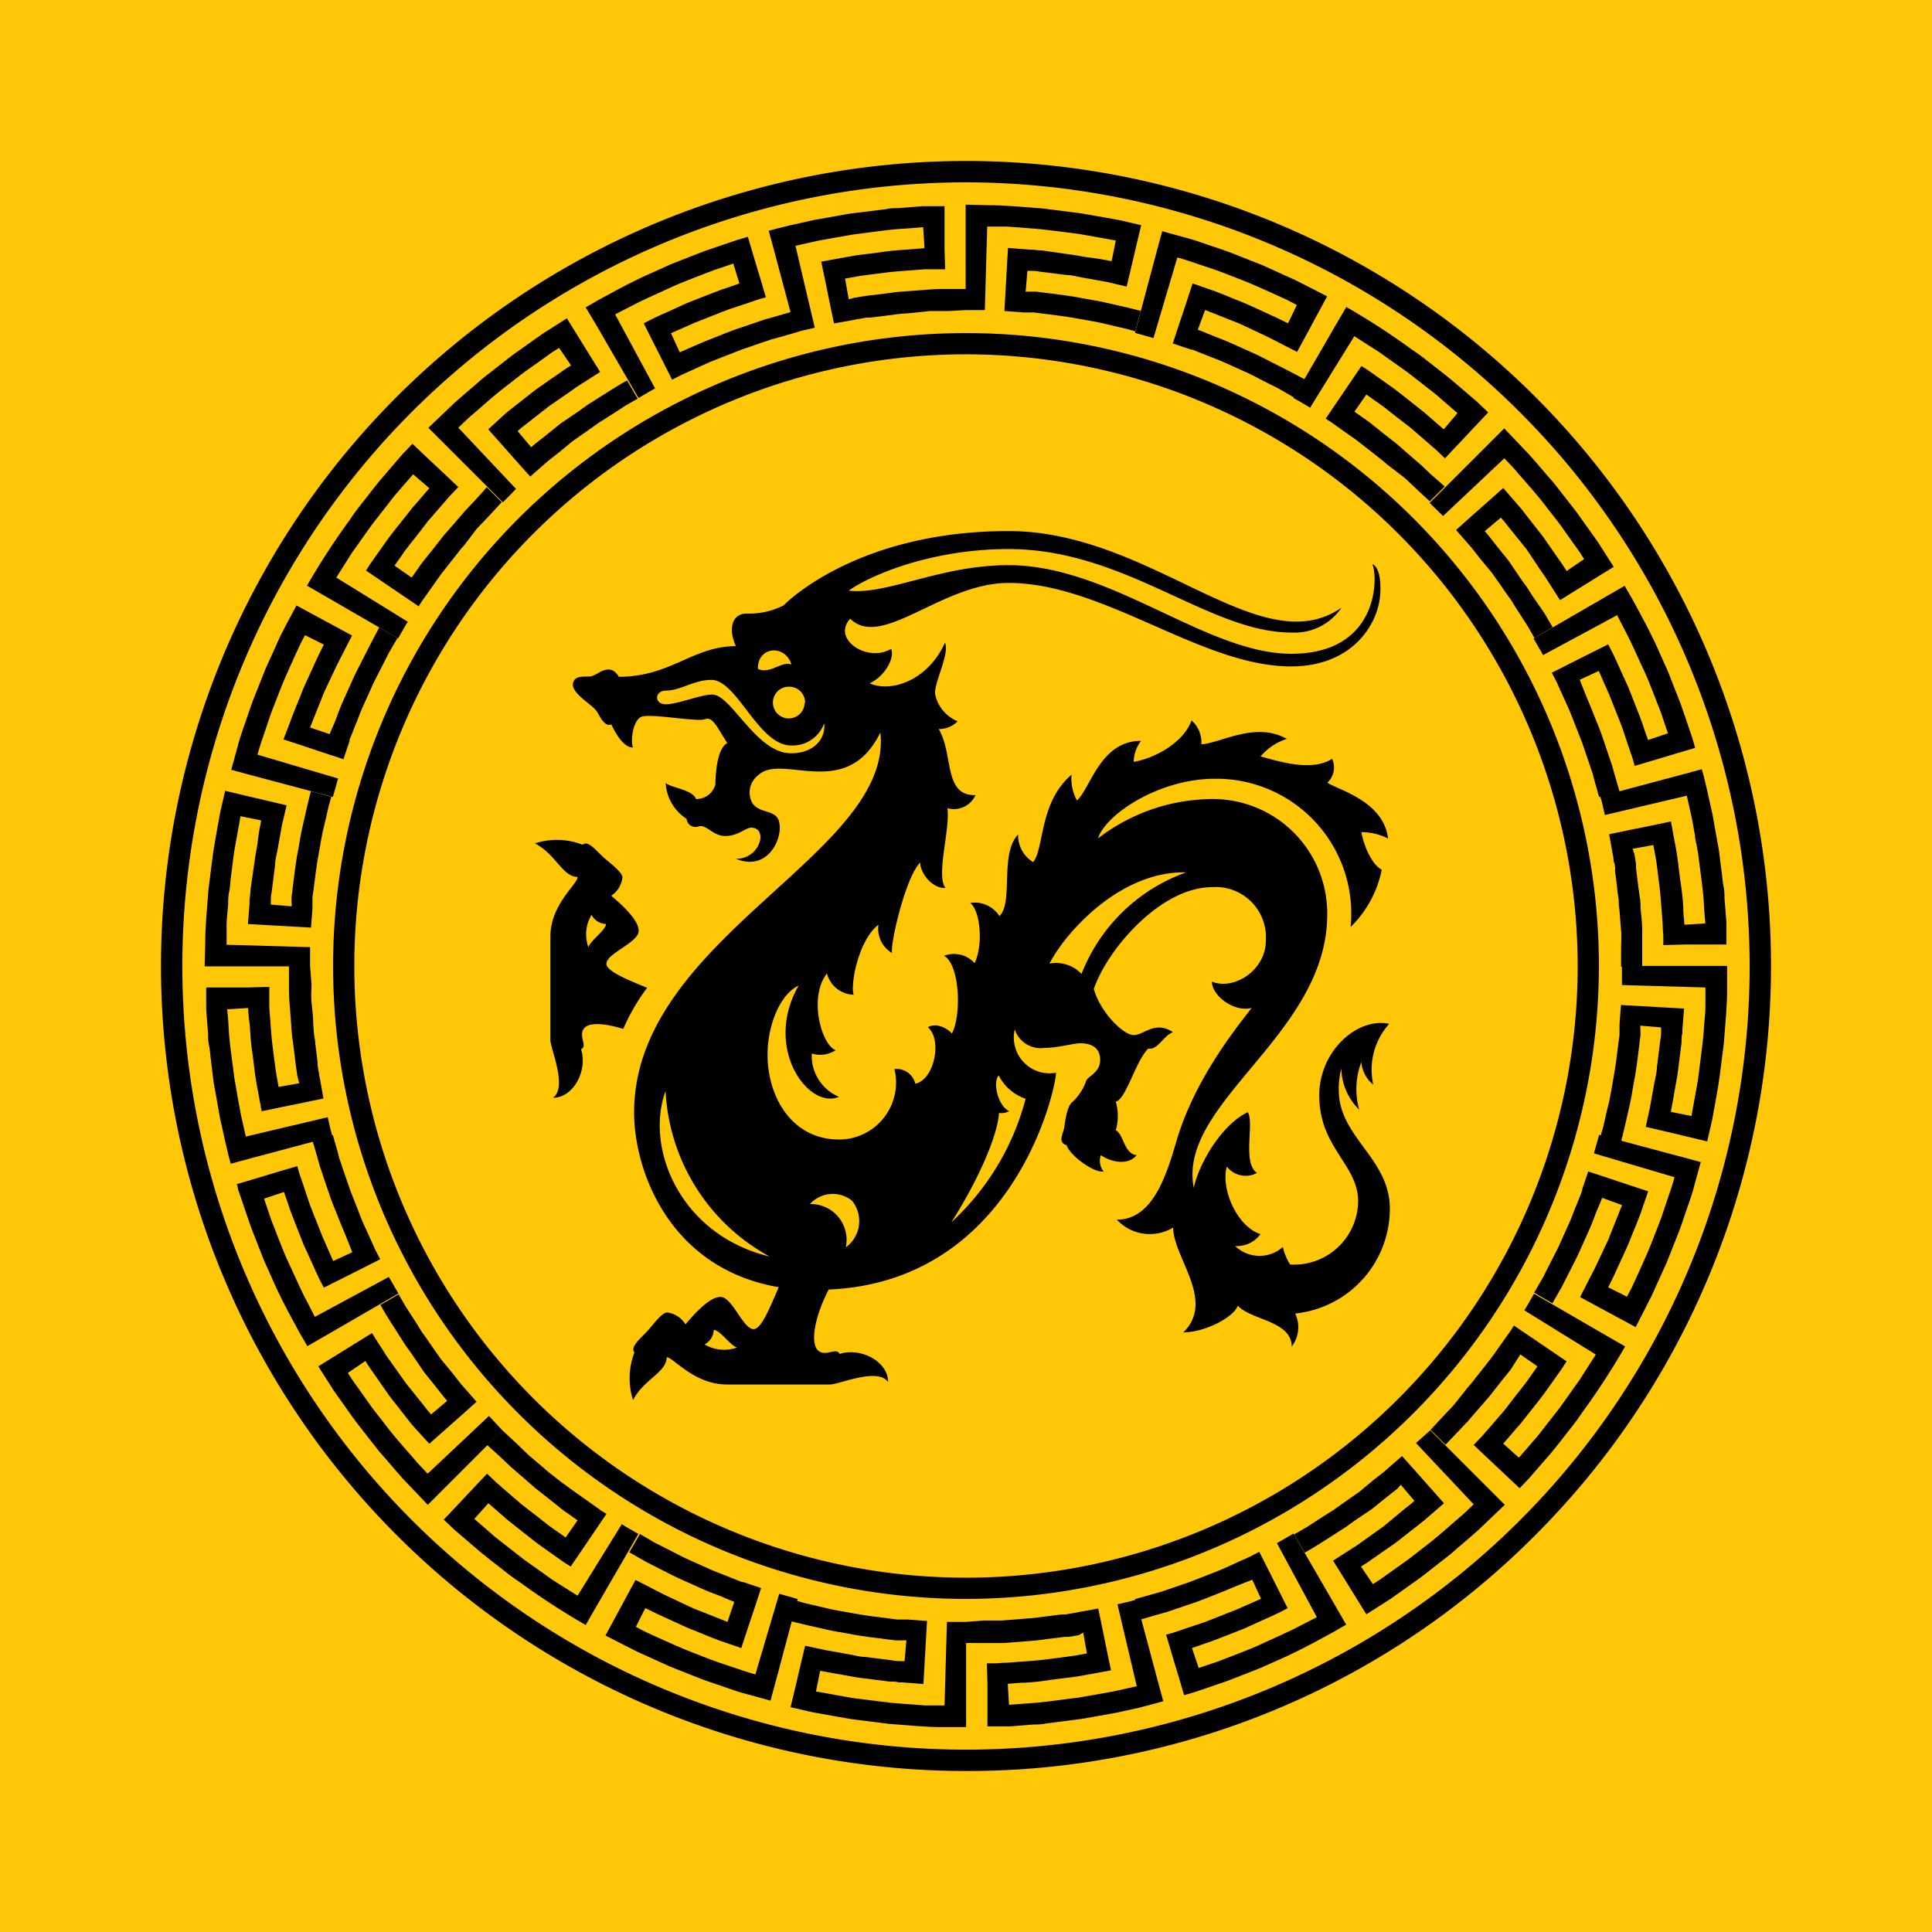 <svg id="Layer_1" data-name="Layer 1" xmlns="http://www.w3.org/2000/svg" viewBox="0 0 162 162"><defs><style>.cls-1{fill:#ffc705;}</style></defs><rect class="cls-1" width="162" height="162"/><path d="M137.54,86l1.75.15,0,.29c0,.18,0,.45-.07.76-.08.63-.18,1.47-.29,2.31,0,.42-.13.83-.2,1.23s-.13.75-.19,1.06l-.18,1L138,94.49l1.72.4,1.72.41,1.71.41.42-1.82s.14-.8.36-2c.05-.3.11-.62.17-1s.1-.71.15-1.08c.1-.76.2-1.56.3-2.37.12-1.61.28-3.23.27-4.45l0-2H136l0,1.61,7,.2v.47c0,.29,0,.71,0,1.22s-.09,1.09-.13,1.72c0,.32-.05.64-.08,1s-.08.66-.12,1c-.08.67-.17,1.34-.25,2s-.21,1.21-.29,1.71l-.3,1.66-1.73-.35.2-1.08c.05-.32.12-.69.19-1.09s.16-.83.21-1.27l.3-2.37c0-.33,0-.6.07-.79l0-.3.14-1.76-1.77-.1-1.76-.1-1.76-.1-.12,1.6,0,.41c0,.13,0,.29,0,.47l-.08.61c-.12.89-.24,2.08-.47,3.26-.11.59-.2,1.18-.32,1.73s-.25,1-.35,1.49-.18.8-.25,1l-.11.4,1.71.46.11-.41c.07-.26.15-.64.26-1.09s.22-1,.35-1.54.22-1.18.33-1.79c.25-1.21.37-2.44.49-3.36,0-.23.06-.44.08-.62s0-.36,0-.49Z"/><path d="M134.35,100.44l1.66.61-.11.27c-.07.17-.16.42-.28.71s-.25.64-.4,1-.29.77-.47,1.15l-1,2.12-.48.94-.78,1.52,1.55.84,1.56.84,1.55.84.85-1.66.25-.5c.08-.16.19-.35.29-.57s.22-.48.34-.76l.86-1.89.88-2.22c.31-.75.55-1.52.8-2.24s.49-1.39.64-2l.55-2-1.7-.46-6.82-1.82-.44,1.55,6.76,2s-.17.65-.51,1.61l-.55,1.64c-.21.6-.47,1.22-.71,1.85-.48,1.27-1.06,2.48-1.47,3.41-.11.23-.21.44-.29.63s-.18.34-.24.47l-.22.41-1.57-.79.49-1,1-2.18c.19-.4.34-.8.49-1.18l.41-1,.29-.74a2.65,2.65,0,0,0,.1-.28l.57-1.67-1.68-.55-1.67-.56-1.68-.55-.51,1.52a.55.55,0,0,1,0,.1l-.11.28c-.09.25-.23.6-.4,1s-.34.91-.57,1.42l-.72,1.6c-.24.56-.52,1.08-.78,1.58l-.69,1.37-.75,1.29,1.53.89.77-1.34.72-1.41c.26-.52.55-1.06.8-1.63l.74-1.65c.24-.53.42-1,.59-1.47l.42-1,.11-.29A.82.82,0,0,0,134.35,100.44Z"/><path d="M127.48,113.57l1.44,1-.61.86c-.35.53-.89,1.18-1.41,1.85l-.77,1-.71.82-.69.8-.18.2c-.1.12-.24.29-.39.44l-.59.62,1.28,1.21,1.29,1.21,1.28,1.21.64-.67c.17-.17.32-.35.43-.48l.19-.22,1.33-1.53c.2-.23.4-.49.62-.76s.44-.57.68-.87l.72-.92c.24-.31.47-.65.71-1a60.82,60.82,0,0,0,3.53-5.44l-1.53-.88-6.11-3.54-.4.7-.28.48-.14.21,6,3.71L132.9,115l-.44.69-.53.74c-.36.52-.76,1.07-1.15,1.62l-1.22,1.56-.56.72c-.18.23-.37.43-.53.62l-1.11,1.28-1.31-1.18.71-.82c.21-.25.46-.54.73-.84l.79-1c.54-.68,1.09-1.36,1.46-1.9l.63-.89.51-.72c.13-.18.24-.36.33-.5l.15-.23-1.47-1-1.47-1-1.48-1-.13.21c-.08.13-.19.3-.31.46l-.47.66-.86,1.22c-.27.36-.6.77-.94,1.21l-.54.68-.27.35-.3.34L122,117.69l-.27.31-.27.28-.5.53-1,1.08,1.25,1.25,1.07-1.12.51-.54.28-.29.28-.33,1.19-1.37.31-.35.28-.36.55-.7c.36-.46.7-.87,1-1.25Z"/><path d="M117.46,124.5l1.14,1.35-.22.19c-.14.13-.35.28-.6.48L116,128l-1.9,1.35c-.25.19-.47.33-.63.43l-.25.16-1.44.92.93,1.5.93,1.5.93,1.5,1.57-1,.47-.3,1.2-.85c.49-.36,1.08-.75,1.68-1.22l1.88-1.47c.32-.24.62-.52.92-.78l.89-.76.82-.72.71-.68,1.47-1.4-1.25-1.25-5-5L118.73,121l4.84,5.14-.34.32c-.21.2-.51.5-.9.82-.77.66-1.76,1.57-2.84,2.39-.54.41-1.06.84-1.57,1.21l-1.41,1c-.41.29-.75.55-1,.7l-.39.25-1-1.47.25-.16c.16-.1.39-.25.65-.44l2-1.39,1.89-1.48c.25-.2.47-.36.61-.49l.23-.2,1.33-1.15-1.17-1.32-1.17-1.32-1.18-1.32-1.21,1.06-.31.27-.86.67-1.2,1-1.43,1-.73.52-.73.46-1.29.83a5.26,5.26,0,0,1-.52.32l-.41.24-.36.2.89,1.53.37-.21.42-.25.54-.33,1.33-.85c.24-.16.5-.31.75-.48l.75-.54,1.48-1,1.24-1,.88-.69Z"/><path d="M105,132.46l.74,1.6-1,.44-1,.44-1.16.46c-.78.31-1.56.63-2.17.82l-1,.33-.81.28c-.2.07-.41.13-.57.17l-.25.07.5,1.69.51,1.69.5,1.69.28-.08.62-.18.88-.3,1.92-.66,1.94-.76c.35-.14.72-.27,1.08-.44l1.11-.5c1.49-.64,2.92-1.41,4-2,.54-.28,1-.55,1.28-.72l.48-.27-.88-1.53-3.54-6.11-.69.4-.48.28-.22.12,3.35,6.21-1.5.77c-.89.48-2.13,1-3.36,1.58l-.46.2-.47.19-.91.36c-.59.22-1.13.45-1.61.62l-1.6.54-.56-1.67,1-.35c.63-.19,1.44-.53,2.25-.84l1.19-.47,1-.46,1-.45.25-.11.55-.26.78-.4-.79-1.58-.79-1.57-.8-1.58-.71.37-.5.23-.23.1-1.36.62c-.41.19-.9.38-1.42.58l-1.64.64-1.66.57-.77.26-.69.19-1.44.41.46,1.71,1.48-.43.72-.2.79-.27,1.72-.58c.58-.21,1.15-.45,1.69-.66s1-.4,1.46-.6Z"/><path d="M90.83,136.9l.31,1.74-1,.18c-.63.1-1.47.2-2.31.31s-1.68.16-2.31.21l-1.06.08s-.42,0-.85.05l-.86,0,.05,1.76,0,1.76,0,1.77.94,0c.46,0,.93,0,.93,0l2-.16c.3,0,.63,0,1-.08l1.08-.14,1.17-.15c.39-.05.79-.09,1.19-.17l2.35-.42c.37-.06.73-.16,1.07-.23l1-.22L97,142.8l.54-.15-.46-1.7-1.82-6.82-.24.07a4.65,4.65,0,0,1-.54.14l-.78.18,1.62,6.87-1.65.37c-.49.11-1.07.2-1.7.32l-1,.17-.49.09-.5.06c-1.34.17-2.68.37-3.69.42l-1.68.13-.11-1.76,1.09-.09c.65,0,1.52-.09,2.38-.22s1.73-.21,2.38-.31l1.07-.19,1.74-.32-.36-1.72-.35-1.73-.36-1.73-1.58.28-.4.08-.47.08-.28.05-.32,0-1.53.19-.85.11-.89.07-1.76.14c-.56,0-1.08,0-1.53,0L81,136v1.77l1.54,0c.47,0,1,0,1.59,0l1.81-.14.92-.07.88-.12,1.57-.19.33,0,.3-.05.48-.08Z"/><path d="M76,137.54l-.15,1.75-.29,0c-.18,0-.45,0-.76-.07l-2.31-.29c-.42,0-.83-.13-1.23-.2l-1.06-.19-1-.18L67.51,138l-.41,1.72-.4,1.72-.41,1.71,1.82.42,2,.36,1,.17c.34.07.71.1,1.08.15l2.37.3c1.61.12,3.23.28,4.45.27l2,0V136l-1.61,0-.2,7h-.47c-.29,0-.71,0-1.22,0l-1.72-.13-1-.08-1-.12-2-.25c-.63-.08-1.21-.21-1.71-.29l-1.66-.3.35-1.73,1.08.2,1.09.19c.41.07.83.16,1.27.21l2.37.3c.33,0,.6,0,.79.07l.3,0,1.76.14.1-1.77.1-1.76.1-1.76-1.6-.12-.41,0-.48,0-.6-.08c-.89-.12-2.08-.24-3.26-.47-.59-.11-1.18-.2-1.73-.32l-1.49-.35c-.44-.1-.8-.18-1-.25l-.4-.11-.46,1.71.41.11,1.09.26,1.54.35c.57.13,1.18.22,1.79.33,1.21.25,2.44.37,3.36.49l.62.08c.19,0,.36,0,.49,0Z"/><path d="M61.56,134.35,61,136l-.27-.11-.71-.28-1-.4c-.37-.14-.77-.29-1.15-.47l-2.12-1-.94-.48-1.52-.78-.84,1.55-.84,1.56-.84,1.55,1.66.85.5.25c.16.08.35.19.57.29l.76.34,1.89.86,2.22.88c.75.31,1.52.55,2.24.8s1.39.49,2,.64l2,.55.46-1.7,1.82-6.82-1.55-.44-2,6.76s-.65-.17-1.61-.51l-1.64-.55c-.6-.21-1.22-.47-1.85-.71-1.27-.48-2.48-1.06-3.41-1.47l-.63-.29-.47-.24-.41-.22.79-1.57,1,.49,2.18,1c.4.19.8.34,1.18.49l1,.41.74.29.28.1,1.67.57.55-1.68.56-1.67.55-1.68-1.52-.51-.1,0-.28-.11-1-.4c-.42-.17-.91-.34-1.42-.57l-1.6-.72c-.56-.24-1.08-.52-1.58-.78l-1.37-.69-1.29-.75-.89,1.53,1.34.77,1.41.72c.52.26,1.06.55,1.63.8l1.65.74c.53.24,1,.42,1.47.59l1,.42.29.11Z"/><path d="M48.43,127.48l-1,1.44-.86-.61c-.53-.35-1.18-.89-1.85-1.41l-1-.77-.82-.71-.8-.69-.2-.18c-.12-.1-.29-.24-.44-.39l-.62-.59-1.21,1.28-1.21,1.29-1.21,1.28.67.64c.17.17.35.32.48.43l.22.19L40.12,130c.23.2.49.4.76.62l.87.68.92.72c.31.24.65.47,1,.71a60.82,60.82,0,0,0,5.44,3.53l.88-1.53,3.54-6.11-.7-.4-.48-.28-.21-.14-3.71,6L47,132.9l-.69-.44-.74-.53-1.62-1.15-1.56-1.22-.72-.56c-.23-.18-.43-.37-.62-.53l-1.28-1.11,1.18-1.31.82.71.84.73,1,.79c.68.54,1.36,1.09,1.9,1.46l.89.63.72.51c.18.13.36.24.5.33l.23.15,1-1.47,1-1.47,1-1.48-.21-.13c-.13-.08-.3-.19-.46-.31l-.66-.47-1.22-.86L47,124.23l-.68-.54-.35-.27-.34-.3L44.31,122,44,121.7l-.28-.27-.53-.51-1.08-1-1.25,1.25L42,122.21l.54.51.29.28.33.28,1.37,1.19.35.31.36.28.7.55c.46.36.87.7,1.25,1Z"/><path d="M37.5,117.46l-1.35,1.14-.19-.22c-.13-.14-.28-.35-.48-.6L34.05,116l-1.35-1.9c-.19-.25-.33-.47-.43-.63l-.16-.25-.92-1.44-1.5.93-1.5.93-1.5.93,1,1.57.3.47.85,1.2c.36.49.75,1.08,1.22,1.68l1.47,1.88c.24.32.52.62.78.92l.76.89.72.82.68.71,1.4,1.47,1.25-1.25,5-5L41,118.73l-5.14,4.84-.32-.34c-.2-.21-.5-.51-.82-.9-.66-.77-1.57-1.76-2.39-2.84-.41-.54-.84-1.06-1.21-1.57l-1-1.41c-.29-.41-.55-.75-.7-1l-.25-.39,1.47-1,.16.25c.1.16.25.39.44.65l1.39,2,1.48,1.89c.2.25.36.47.49.61l.2.23L36,121.06l1.32-1.17,1.32-1.17,1.32-1.18-1.06-1.21-.27-.31-.67-.86L37,114c-.32-.46-.67-.94-1-1.43-.17-.25-.34-.49-.52-.73s-.31-.49-.46-.73l-.83-1.29a5.26,5.26,0,0,1-.32-.52l-.24-.41-.2-.36-1.53.89.21.37.25.42q.14.24.33.54l.85,1.33c.16.24.31.5.48.75l.54.75,1,1.48,1,1.24.69.88Z"/><path d="M29.54,105l-1.6.74-.44-1-.44-1-.46-1.16c-.31-.78-.63-1.56-.82-2.17l-.33-1-.28-.81c-.07-.2-.13-.41-.17-.57l-.07-.25-1.69.5-1.69.51-1.69.5.08.28c0,.17.11.4.18.62l.3.88s.26.77.66,1.92l.76,1.94c.14.35.27.72.44,1.08s.33.74.5,1.11c.64,1.49,1.41,2.92,2,4,.28.54.55,1,.72,1.28l.27.48,1.53-.88,6.11-3.54-.4-.69-.28-.48a2.08,2.08,0,0,1-.12-.22l-6.21,3.35s-.3-.6-.77-1.5-1-2.13-1.58-3.36l-.2-.46-.19-.47-.36-.91c-.22-.59-.45-1.13-.62-1.61-.33-1-.54-1.6-.54-1.6l1.67-.56.35,1c.19.63.53,1.44.84,2.25l.47,1.19.46,1,.45,1,.11.25c.08.15.16.35.26.55l.4.78,1.58-.79,1.57-.79,1.58-.8-.37-.71c-.09-.18-.17-.37-.23-.5l-.1-.23-.62-1.36c-.19-.41-.38-.9-.58-1.42s-.43-1.08-.64-1.64l-.57-1.66c-.09-.27-.17-.52-.26-.77s-.13-.48-.19-.69c-.25-.86-.41-1.44-.41-1.44l-1.71.46.43,1.48.2.72c.09.25.18.52.27.79.18.55.38,1.13.58,1.72s.45,1.15.66,1.69.4,1,.6,1.46Z"/><path d="M25.1,90.83l-1.74.31-.18-1c-.1-.63-.2-1.47-.31-2.31s-.16-1.68-.21-2.31-.08-1.06-.08-1.06,0-.42,0-.85l0-.86-1.76.05-1.76,0-1.77,0s0,.47,0,.94,0,.93,0,.93.06.81.16,2c0,.3,0,.63.08,1s.09.71.14,1.08L17.82,90c.05.39.09.79.17,1.19.15.8.29,1.6.42,2.35.06.37.16.73.23,1.07l.22,1c.14.59.25,1.08.34,1.43l.15.54,1.7-.46,6.82-1.82L27.8,95a4.65,4.65,0,0,1-.14-.54l-.18-.78L20.61,95.3l-.37-1.65c-.11-.49-.2-1.07-.32-1.7-.05-.31-.11-.63-.17-1l-.09-.49L19.6,90c-.17-1.34-.37-2.68-.42-3.69s-.13-1.68-.13-1.68l1.76-.11s0,.44.09,1.09.09,1.52.22,2.38.21,1.73.31,2.38.19,1.07.19,1.07l.32,1.74,1.72-.36,1.73-.35,1.73-.36-.28-1.58-.08-.4c0-.13-.05-.29-.08-.47s0-.18-.05-.28l0-.32c-.06-.45-.12-1-.19-1.53,0-.27-.08-.56-.11-.85s-.05-.6-.07-.89c0-.6-.09-1.2-.14-1.76s0-1.08,0-1.53L26,81H24.23s0,.62,0,1.54c0,.47,0,1,.05,1.59s.09,1.19.14,1.81c0,.3.05.61.07.92l.12.88c.07.58.14,1.11.19,1.57l.05.33a2.68,2.68,0,0,0,.05.3c0,.18.06.34.08.48Z"/><path d="M24.46,76l-1.75-.15,0-.29c0-.18,0-.45.07-.76.08-.63.18-1.47.29-2.31,0-.42.13-.83.2-1.23s.13-.75.19-1.06l.18-1,.39-1.67-1.72-.41-1.72-.4-1.71-.41-.42,1.82s-.14.8-.36,2c-.05.3-.11.62-.17,1s-.1.71-.15,1.08c-.1.76-.2,1.56-.3,2.37-.12,1.61-.28,3.23-.27,4.45l-.05,2H26l0-1.61-7-.2v-.47c0-.29,0-.71,0-1.22s.09-1.09.13-1.72c0-.32,0-.64.08-1s.08-.66.12-1c.08-.67.17-1.34.25-2s.21-1.21.29-1.71l.3-1.66,1.73.35-.2,1.08L21.55,71c-.07.41-.16.83-.21,1.27L21,74.63c0,.33-.05.6-.07.79s0,.3,0,.3l-.14,1.76,1.77.1,1.76.1,1.76.1.12-1.6,0-.41c0-.13,0-.29,0-.47s.05-.39.08-.61c.12-.89.24-2.08.47-3.26.11-.59.2-1.18.32-1.73s.25-1,.35-1.49.18-.8.25-1l.11-.4-1.71-.46-.11.41c-.07.26-.15.64-.26,1.09s-.22,1-.35,1.54-.22,1.18-.33,1.79c-.25,1.21-.37,2.44-.49,3.36,0,.23-.06.44-.08.62s0,.36,0,.49Z"/><path d="M27.65,61.56,26,61l.11-.27c.07-.17.16-.42.28-.71s.25-.64.4-1,.29-.77.47-1.15l1-2.12.48-.94.78-1.52-1.55-.84-1.56-.84-1.55-.84L24,52.37l-.25.5c-.08.16-.19.35-.29.57s-.22.48-.34.76l-.86,1.89-.88,2.22c-.31.75-.55,1.52-.8,2.24s-.49,1.39-.64,2l-.55,2,1.7.46,6.82,1.82.44-1.55-6.76-2s.17-.65.51-1.61l.55-1.64c.21-.6.47-1.22.71-1.85.48-1.27,1.06-2.48,1.47-3.41.11-.23.21-.44.29-.63l.24-.47.22-.41,1.57.79-.49,1-1,2.18c-.19.4-.34.8-.49,1.18l-.41,1-.29.74a2.65,2.65,0,0,0-.1.28L23.77,62l1.68.55,1.67.56,1.68.55.51-1.52a.55.55,0,0,1,0-.1c0-.07.06-.16.11-.28s.23-.6.4-1,.34-.91.57-1.42l.72-1.6c.24-.56.52-1.08.78-1.58l.69-1.37.75-1.29-1.53-.89L31.07,54l-.72,1.41c-.26.52-.55,1.06-.8,1.63l-.74,1.65c-.24.53-.42,1-.59,1.47s-.32.79-.42,1l-.11.29A.82.82,0,0,0,27.65,61.56Z"/><path d="M34.52,48.43l-1.44-1,.61-.86c.35-.53.89-1.18,1.41-1.85l.77-1,.71-.82.69-.8.18-.2c.1-.12.24-.29.39-.44l.59-.62-1.28-1.21-1.29-1.21-1.28-1.21-.64.68a5.61,5.61,0,0,0-.43.47l-.19.22L32,40.12c-.2.23-.4.49-.62.76s-.44.57-.68.87l-.72.92c-.24.31-.47.65-.71,1a60.82,60.82,0,0,0-3.53,5.44l1.53.88,6.11,3.54.4-.7.28-.48.14-.21-6-3.71L29.1,47l.44-.69.53-.74c.36-.52.76-1.07,1.15-1.62l1.22-1.56.56-.72c.18-.23.37-.43.53-.62l1.11-1.28L36,40.94l-.71.82c-.21.25-.46.54-.73.84l-.79,1c-.54.68-1.09,1.36-1.46,1.9l-.63.89-.51.72c-.13.18-.24.36-.33.5l-.15.23,1.47,1,1.47,1,1.48,1,.13-.21c.08-.13.19-.3.31-.46l.47-.66.86-1.22c.27-.36.6-.77.94-1.21l.54-.68.27-.35.3-.34L40,44.31,40.3,44l.27-.28.5-.53,1-1.08-1.25-1.25L39.79,42l-.51.54-.28.29-.28.33-1.19,1.37-.31.35-.28.36-.55.7c-.36.46-.7.87-1,1.25Z"/><path d="M44.54,37.5,43.4,36.15l.22-.19c.14-.13.35-.28.6-.48l1.83-1.43L48,32.7c.25-.19.47-.33.63-.43l.25-.16,1.44-.92-.93-1.5-.93-1.5-.93-1.5-1.57,1-.47.3-1.2.85c-.49.36-1.08.75-1.68,1.22l-1.88,1.47c-.32.24-.62.52-.92.78l-.89.76-.82.72-.71.68-1.47,1.4,1.25,1.25,5,5L43.27,41l-4.84-5.14.34-.32c.21-.2.51-.5.9-.82.77-.66,1.76-1.57,2.84-2.39.54-.41,1.06-.84,1.57-1.21l1.41-1c.41-.29.75-.55,1-.7l.39-.25,1,1.47-.25.16c-.16.1-.39.25-.65.44l-2,1.39-1.89,1.48c-.25.2-.47.36-.61.49l-.23.2L40.94,36l1.17,1.32,1.17,1.32,1.18,1.32,1.21-1.06.31-.27.86-.67L48,37l1.43-1,.73-.52.73-.46,1.29-.83a5.26,5.26,0,0,1,.52-.32l.41-.24.36-.2-.89-1.53-.37.21-.42.25-.54.33L50,33.48l-.75.48-.75.54-1.48,1-1.24,1-.88.69Z"/><path d="M57,29.54l-.74-1.6,1-.44,1-.44,1.16-.46c.78-.31,1.56-.63,2.17-.82l1-.33.81-.28c.2-.07.41-.13.57-.17l.25-.07-.5-1.69-.51-1.69-.5-1.69-.28.08-.62.18-.88.3L59,21.08l-1.94.76c-.35.14-.72.27-1.08.44l-1.11.5c-1.49.64-2.92,1.41-4,2-.54.28-1,.55-1.28.72l-.48.27L50,27.26l3.54,6.11.69-.4.48-.28.22-.12-3.35-6.21,1.5-.77c.89-.48,2.13-1,3.36-1.58l.46-.2.47-.19.91-.36c.59-.22,1.13-.45,1.61-.62l1.6-.54L62,23.77l-1,.35c-.63.19-1.44.53-2.25.84l-1.19.47-1,.46-1,.45-.25.11-.55.26-.78.4.79,1.58.79,1.57.8,1.58.71-.37.5-.23.23-.1,1.36-.62c.41-.19.9-.38,1.42-.58l1.64-.64,1.66-.57.77-.26.69-.19,1.44-.41-.46-1.71-1.48.43-.72.2-.79.27-1.72.58c-.58.21-1.15.45-1.69.66s-1,.4-1.46.6Z"/><path d="M71.17,25.1l-.31-1.74,1-.18c.63-.1,1.47-.2,2.31-.31s1.68-.16,2.31-.21l1.06-.08s.42,0,.85,0l.86,0-.05-1.76,0-1.76,0-1.77-.94,0c-.46,0-.93,0-.93,0l-2,.16c-.3,0-.63,0-1,.08l-1.08.14L72,17.82c-.39.05-.79.09-1.19.17l-2.35.42c-.37.06-.73.16-1.07.23l-1,.22L65,19.2l-.54.15.46,1.7,1.82,6.82L67,27.8a4.65,4.65,0,0,1,.54-.14l.78-.18L66.7,20.61l1.65-.37c.49-.11,1.07-.2,1.7-.32l1-.17.49-.09.5-.06c1.34-.17,2.68-.37,3.69-.42l1.68-.13.11,1.76-1.09.09c-.65.05-1.52.09-2.38.22s-1.73.21-2.38.31l-1.07.19-1.74.32.36,1.72.35,1.73.36,1.73,1.58-.28.4-.08.47-.08.28-.05.32,0,1.53-.19.85-.11.89-.07L78,26.08c.56,0,1.08,0,1.53,0L81,26V24.23l-1.54,0c-.47,0-1,0-1.59.05l-1.81.14-.92.07-.88.12-1.57.19-.33.05-.3.05-.48.08Z"/><path d="M86,24.46l.15-1.75.29,0c.18,0,.45,0,.76.07l2.31.29c.42,0,.83.13,1.23.2l1.06.19,1,.18,1.67.39.41-1.72.4-1.72.41-1.71-1.82-.42-2-.36-1-.17c-.34-.07-.71-.1-1.08-.15l-2.37-.3c-1.61-.12-3.23-.28-4.45-.27l-2-.05V26l1.61,0,.2-7h.47c.29,0,.71,0,1.22,0l1.72.13,1,.08,1,.12,2,.25c.63.08,1.21.21,1.71.29l1.66.3-.35,1.73-1.08-.2L91,21.55c-.41-.07-.83-.16-1.27-.21L87.37,21c-.33,0-.6-.05-.79-.07l-.3,0-1.76-.14-.1,1.77-.1,1.76-.1,1.76,1.6.12.41,0,.48,0,.6.08c.89.12,2.08.24,3.26.47.59.11,1.18.2,1.73.32l1.49.35c.44.1.8.18,1,.25l.4.11.46-1.71-.41-.11-1.09-.26-1.54-.35c-.57-.13-1.18-.22-1.79-.33-1.21-.25-2.44-.37-3.36-.49l-.62-.08c-.19,0-.36,0-.49,0Z"/><path d="M100.44,27.65l.61-1.66.27.11.71.28,1,.4c.37.14.77.29,1.15.47l2.12,1,.94.48,1.52.78.84-1.55.84-1.56.84-1.55L109.63,24l-.5-.25c-.16-.08-.35-.19-.57-.29l-.76-.34-1.89-.86-2.22-.88c-.75-.31-1.52-.55-2.24-.8s-1.39-.49-2-.64l-2-.55-.46,1.7-1.82,6.82,1.55.44,2-6.76s.65.17,1.61.51l1.64.55c.6.21,1.22.47,1.85.71,1.27.47,2.48,1.06,3.41,1.47l.63.29.47.24.41.22L108,27.11l-1-.49-2.18-1c-.4-.19-.8-.34-1.18-.49l-1-.41-.74-.29-.28-.1L100,23.77l-.55,1.68-.56,1.67-.55,1.68,1.52.51.1,0,.28.11,1,.4c.42.17.91.34,1.42.57l1.6.72c.56.24,1.08.52,1.58.78l1.37.69,1.29.75.89-1.53L108,31.07l-1.41-.72c-.52-.26-1.06-.55-1.63-.8l-1.65-.74c-.53-.24-1-.42-1.47-.6l-1-.41-.29-.11Z"/><path d="M113.57,34.52l1-1.44.86.61c.53.35,1.18.89,1.85,1.41l1,.77.82.71.8.69.2.18c.12.1.29.24.44.39l.62.59,1.21-1.28,1.21-1.29,1.21-1.28-.68-.64a5.61,5.61,0,0,0-.47-.43l-.22-.19L121.88,32c-.23-.2-.49-.4-.76-.62l-.87-.68-.92-.72c-.31-.24-.65-.47-1-.71a60.82,60.82,0,0,0-5.44-3.53L112,27.26l-3.54,6.11.7.4.48.28.21.14,3.71-6,1.42.91.69.44.74.53,1.62,1.15,1.56,1.22.72.56c.23.18.43.37.62.53l1.28,1.11L121.06,36l-.82-.71-.84-.73-1-.79c-.68-.54-1.36-1.09-1.9-1.46l-.89-.63-.72-.51c-.18-.13-.36-.24-.5-.33l-.23-.15-1,1.47-1,1.47-1,1.48.21.13c.13.08.3.19.46.31l.66.47,1.22.86,1.21.94.68.54.35.27.34.3L117.69,40l.31.27.28.27.53.5,1.08,1,1.25-1.25L120,39.79l-.54-.51-.29-.28-.33-.28-1.37-1.19-.35-.31-.36-.28-.7-.55c-.46-.36-.87-.7-1.25-1Z"/><path d="M124.5,44.54l1.35-1.14.19.22c.13.14.28.35.48.6L128,46.05,129.3,48c.19.25.33.47.43.63l.16.25.92,1.44,1.5-.93,1.5-.93,1.5-.93-1-1.57-.3-.47-.85-1.2c-.36-.49-.75-1.08-1.22-1.68l-1.47-1.88c-.24-.32-.52-.62-.78-.92l-.76-.89-.72-.82-.68-.71-1.4-1.47-1.25,1.25-5,5L121,43.27l5.14-4.84.32.34c.2.21.5.51.82.9.66.77,1.57,1.76,2.39,2.84.41.54.84,1.06,1.21,1.57l1,1.41c.29.41.55.75.7,1l.25.39-1.47,1-.16-.25c-.1-.16-.25-.39-.44-.65l-1.39-2-1.48-1.89c-.2-.26-.36-.47-.49-.61l-.2-.23-1.15-1.33-1.32,1.17-1.32,1.17-1.32,1.18,1.06,1.21.27.31.67.86,1,1.2c.32.46.67.94,1,1.43.17.25.34.49.52.73s.31.49.46.73c.31.47.59.91.83,1.29a5.26,5.26,0,0,1,.32.52l.24.41.2.36,1.53-.89-.21-.37-.25-.42q-.13-.24-.33-.54L128.52,50c-.16-.24-.31-.5-.48-.75l-.54-.75-1-1.48-1-1.24-.69-.88Z"/><path d="M132.46,57l1.6-.74.44,1,.44,1,.46,1.16c.31.78.63,1.56.82,2.17l.33,1,.28.81c.07.2.13.41.17.57l.07.25,1.69-.5,1.69-.51,1.69-.5-.08-.28c-.05-.17-.11-.4-.18-.62l-.3-.88s-.26-.77-.66-1.92l-.76-1.94c-.14-.35-.27-.72-.44-1.08s-.33-.74-.5-1.11c-.64-1.49-1.41-2.92-2-4-.28-.54-.55-1-.72-1.28l-.27-.48-1.53.88-6.11,3.54.4.69.28.48a2.08,2.08,0,0,1,.12.22l6.21-3.35s.3.6.77,1.5,1,2.13,1.58,3.36l.2.46c.07.16.13.32.19.47l.36.91c.22.59.45,1.13.62,1.61.33,1,.54,1.6.54,1.6l-1.67.56-.35-1c-.19-.63-.53-1.44-.84-2.25l-.47-1.19-.46-1-.45-1-.11-.25c-.08-.15-.16-.35-.26-.55l-.4-.78-1.58.79-1.57.79-1.58.8.37.71c.09.18.17.37.23.5l.1.23.62,1.36c.19.41.38.9.58,1.42s.43,1.08.64,1.64l.57,1.66c.09.27.17.52.26.77s.13.48.19.69l.41,1.44,1.71-.46-.43-1.48-.2-.72-.27-.79c-.18-.55-.38-1.13-.58-1.72s-.45-1.15-.66-1.69-.4-1-.6-1.46Z"/><path d="M136.9,71.17l1.74-.31s.07.42.18,1,.2,1.47.31,2.31.16,1.68.21,2.31.08,1.06.08,1.06,0,.42.05.85l0,.86,1.76-.05,1.76,0,1.77,0s0-.47,0-.94,0-.93,0-.93l-.16-2c0-.3,0-.63-.08-1s-.09-.71-.14-1.08-.1-.77-.15-1.17-.09-.79-.17-1.19c-.15-.8-.29-1.6-.42-2.35-.06-.37-.16-.73-.23-1.07l-.22-1c-.14-.59-.25-1.08-.34-1.43l-.15-.54-1.7.46-6.82,1.82.07.24a4.65,4.65,0,0,1,.14.54l.18.78,6.87-1.62.37,1.65c.11.49.2,1.07.32,1.7,0,.31.11.63.17,1l.09.49.06.5c.17,1.34.37,2.68.42,3.69s.13,1.68.13,1.68l-1.76.11-.09-1.09c0-.65-.09-1.52-.22-2.38s-.21-1.73-.31-2.38-.19-1.07-.19-1.07l-.32-1.74-1.72.36-1.73.35-1.73.36.28,1.58.08.4c0,.13,0,.29.08.47s0,.18.05.28,0,.21,0,.32l.19,1.53c0,.27.08.56.11.85s0,.6.07.89c.05.6.09,1.2.14,1.76s0,1.08,0,1.53l0,1.5h1.77s0-.62,0-1.54c0-.47,0-1,0-1.59s-.09-1.19-.14-1.81c0-.31,0-.61-.07-.92l-.12-.88c-.07-.58-.14-1.11-.19-1.57,0-.12,0-.23,0-.33l-.05-.3-.08-.48Z"/><path d="M81,148.5A67.5,67.5,0,0,1,33.27,33.27a67.5,67.5,0,0,1,95.46,95.46A67.06,67.06,0,0,1,81,148.5ZM81,15.29A65.71,65.71,0,1,0,146.71,81,65.79,65.79,0,0,0,81,15.29Z"/><path d="M81,134.07A53.07,53.07,0,1,1,134.07,81,53.13,53.13,0,0,1,81,134.07ZM81,29.71A51.29,51.29,0,1,0,132.29,81,51.35,51.35,0,0,0,81,29.71Z"/><path d="M112.47,89.6a5,5,0,0,0,1.5,3.45,6.42,6.42,0,0,1,.18-4,2.73,2.73,0,0,0,1,1.9,5.73,5.73,0,0,1,1.34-5.1c-2.69-.57-5.87,2.29-5.87,6,0,4.4,3.26,5.79,3.26,8.88a5.37,5.37,0,0,1-5.7,5.3,4.43,4.43,0,0,1-.61-1.47,2.94,2.94,0,0,1-4-.08,2.41,2.41,0,0,0,2.12-1c-2-.65-3.34-3.83-2.82-5.66a2,2,0,0,0,2.53.53c-1.26-.86-.2-4.16-.77-5.09-2.16,1-4.12,4.32-4.53,6.35-1.4-7.17,11.19-12.85,11.19-22.93A9.59,9.59,0,0,0,101.74,67a15.82,15.82,0,0,0-9.67,3.3c.63-2,5.09-5,9.8-5a11.31,11.31,0,0,1,11.38,12.43,9.24,9.24,0,0,0,2.61-4.81c-.77-.37-1.47-1.87-1.71-3.14a4.87,4.87,0,0,1,2.24.53c-.37-3.13-4.16-4.07-5.09-4.68a1.74,1.74,0,0,0,.4-2c-1.75,1.1-4.44.21-6-.2a4.73,4.73,0,0,1,2.2-1.47c-2.61-1.5-5.58.37-7.17.45a2.41,2.41,0,0,0-.82-2c-.69,1.92-3.22,3.22-4.85,3.47a3,3,0,0,1,.62-1.76c-3.43,0-4.24,4-5.38,5a3.85,3.85,0,0,1-.45-2.16c-2.73,2.32-2.28,6.19-3.22,7.33a2.63,2.63,0,0,1-1.26-2.32C83.8,71.6,85,75.71,83.8,76.81a2.46,2.46,0,0,0-2.44-1.1c.85.69,1.1,3.51.36,5.05a2.3,2.3,0,0,0-2.56-.61c1.3.69,1.5,4.93.65,6.52-.21-.33-1.27-1-2-.53,1.22,1.06.53,4.4-1.06,4.73A1.62,1.62,0,0,0,75,89.64a4.78,4.78,0,0,1-4.64,5.91c-4,0-6-3.63-6-7.09,0-2.59,1.09-5.11,2.61-5.82-3,5.21.81,10.43,3.38,9.33a3.73,3.73,0,0,1-2.28-3.63,2.36,2.36,0,0,0,2-.28c-1.22-.49-2.28-4.45-.73-6.44a2.38,2.38,0,0,0,2.24,1.79c-.29-.77.37-4.56,2.08-5.87a2.36,2.36,0,0,0,1.14,2.37c-.17-.74,1.14-6.4,2.36-7.58,0,.86,1,2.2,2.12,2.12-.82-1,.41-4.93.16-6.68a2,2,0,0,0,2.36-1.1c-2.72.08-1.83-3.46-3.09-5.54a2.18,2.18,0,0,0,1.59-.65,3.13,3.13,0,0,1-1.88-2.24c-.16-.9,1.23-3.39.82-4.36C77.85,57,74.8,58.11,72.92,57.3c1.31-.61,2.12-2.16,1.8-2.89-2,1.18-5-.82-3.43-2.53,2.65,2.61,7.66-3,13.28-3,8,0,16.15,7,23.68,7,5,0,7.18-3.33,7.46-5.8.09-.83.09-2.48-.66-2.79.47.65.84,7.53-6.77,7.53-7.15,0-15.11-7.43-23.71-7.43-5.74,0-10.14,2.5-13.4,2.14,1.47-1.1,6.62-3.49,13.4-3.49,9.82,0,16.79,7,23.71,7a4.74,4.74,0,0,0,4.2-2.08c-6.82,4.71-15.89-6.43-27.91-6.43-12.93,0-18.86,6.23-18.86,6.23a6.36,6.36,0,0,1-3,.69c-1.43-.07-1.63,1.43-1,2.73-3.62,0-5.46,2.57-9.82,2.57,0,0-.31-.61-.85-.61s-.9.36-1.35.53-1.43-.16-1.63.57c-.24.89,1.59,1.79,2,2.44.28.47.67,1.3,1.2,1.06,0,0,.87,2,1.81,1.93-.21-.59,0-2.17.65-2.54s4.67.43,5.37.18,1,.64,1.9,2c-.89.43-1,2.74-1,3.45A1.65,1.65,0,0,1,58.36,67c-.28-.79-2-.91-2.54-1.34a3.81,3.81,0,0,0,1.75,3,.75.75,0,0,0,1,.64c.64-.23,1.18.8,2.25.8s1.71-.7,2.16-.7.79.23.79.87A2,2,0,0,1,61.69,72c2.72,1.17,4.08-1.84,3.6-3.22-.32-.89-1.61-.57-2.19-1.42A1.82,1.82,0,0,1,63.58,65c2-1.9,7.37,2.26,10.24-3.58,1.1,10.19-20.65,17.19-20.65,31.86,0,4.93,3,13.1,12.13,14.65-.78,1.8-1.47,3.52-2.11,3.52-.82,0-1.63-2.28-2.53-2.65s-2.48,1.4-3.18,2.25a2.12,2.12,0,0,0-1.54-1c-.35,0-.9.66-1.47,1.35s-1.69,1.48-1.27,2a6,6,0,0,0-.12,4c.9-1.75,2.82-2.32,2.82-3.59.57,0,2.28,2.28,5.05,2.28h8.67c.74,0,4-1.46,4.85-.2,0-1.75-2.32-2.93-4.07-2.36-.25-.61-1.22.32-1.84-.33s-.25-2.81.93-5.07c15.4-.67,19-16.56,19.06-18.18a3,3,0,0,1-3.46-3.64,2.28,2.28,0,0,0,2.48,1.56c1.05,0,2.47-.39,3-.39,1.13,0,1.68.51,1.68,1.4,0,1.09-1.08,1.37-1.18,1.77a4.39,4.39,0,0,1-1.14,1.75c-.39.25-.59,1.33-.67,2s-.63,1.37.18,1.63c.23.81,2.26,2.34,3.1,2.2a1.41,1.41,0,0,1-.23-1.37c.82.58,2.28.9,3,0-1.06-.09-1.1-1.8-1.75-2.08a4.41,4.41,0,0,0,0-2.41c.85-.16,1.67-3.42,2.72-4.44.82.13,1.27-1.1,2.08-1.38-1.55-1-2.4.24-3.3.24s-2.85-2-3.34-3.87c1.14-3.34,5.62-8.53,9.9-8.53a4.21,4.21,0,0,1,4.52,4.5c0,2.47-2.69,4.18-4.52,3.42,0,1.18,1.88,2.61,3.34,2.2-1.69,2.16-4.87,6.26-6.31,11.16-.86,2.93-2,6.6-5,6.6a3.76,3.76,0,0,0,4.72.66c0,2.5,3.57,6.11.86,8.79,1.79,0,4.23-1.26,4.56-2.24,1.08,1.21,4.52,1.27,4.52,3.43a2.66,2.66,0,0,0,.29-2.77,8.84,8.84,0,0,0,7.94-8.8c0-4.2-4.28-6-4.28-9.9A6.58,6.58,0,0,1,112.47,89.6Zm-45-30.69a1.33,1.33,0,1,1-1.33-1.33A1.33,1.33,0,0,1,67.51,58.91Zm-1.15-3.2c-.77-.29-1.79.86-2.77.37C63.51,54.2,65.83,54,66.36,55.71Zm0,7.45c-2.91,0-5-4.92-6.59-4.92-1,0-2.88.81-3.9.81s-.93-1.14,0-1.14c1.22,0,2.36-.9,3.82-.9,2.16,0,3.94,5.5,6.69,5.5a2.81,2.81,0,0,0,2.77-1.87C69.26,62,68.18,63.16,66.36,63.16ZM55.81,91.48a16.74,16.74,0,0,0,8.72,13.88C57,103.54,54.06,96.24,55.81,91.48Zm3.27,21.25a1.45,1.45,0,0,0,.77-1.21c.53,0,1.42,1.34,1.95,1.47A3.2,3.2,0,0,1,59.08,112.73Zm11.84-8.14a3,3,0,0,0-3-3.63,2.57,2.57,0,0,1,3.52-.28A2.71,2.71,0,0,1,70.92,104.59ZM86,92.13a21.45,21.45,0,0,1-6.23,10.36c2.17-3.4,3.85-7.12,4-9.17a1.37,1.37,0,0,0,.85-.15c-.94-.43-1.4-2.42-.88-3A3.93,3.93,0,0,0,86,92.13Zm4.7-10.45A2.93,2.93,0,0,0,88,80.8c1.3-2.56,5.9-7.78,11.46-7.65A14.72,14.72,0,0,0,90.68,81.68Z"/><path d="M50.85,80.82c0-.82,2.28-1.63,2.65-2.53s-1.4-2.47-2.25-3.18a2.11,2.11,0,0,0,.94-1.54c0-.35-.65-.9-1.34-1.47-.84-.69-1.48-1.69-2-1.27a5.94,5.94,0,0,0-4-.11c1.75.89,2.32,2.81,3.58,2.81.05.57-2.28,2.28-2.28,5v8.67c0,.74,1.47,4,.21,4.85,1.75,0,2.93-2.32,2.36-4.07.61-.25-.33-1.22.33-1.83.43-.41,1.69-.36,3.21.13a16.88,16.88,0,0,1,2-3.45C52.59,82.14,50.85,81.43,50.85,80.82Zm-1.51-1.39a3.17,3.17,0,0,1,.26-2.72,1.43,1.43,0,0,0,1.21.77C50.81,78,49.46,78.9,49.34,79.43Z"/></svg>